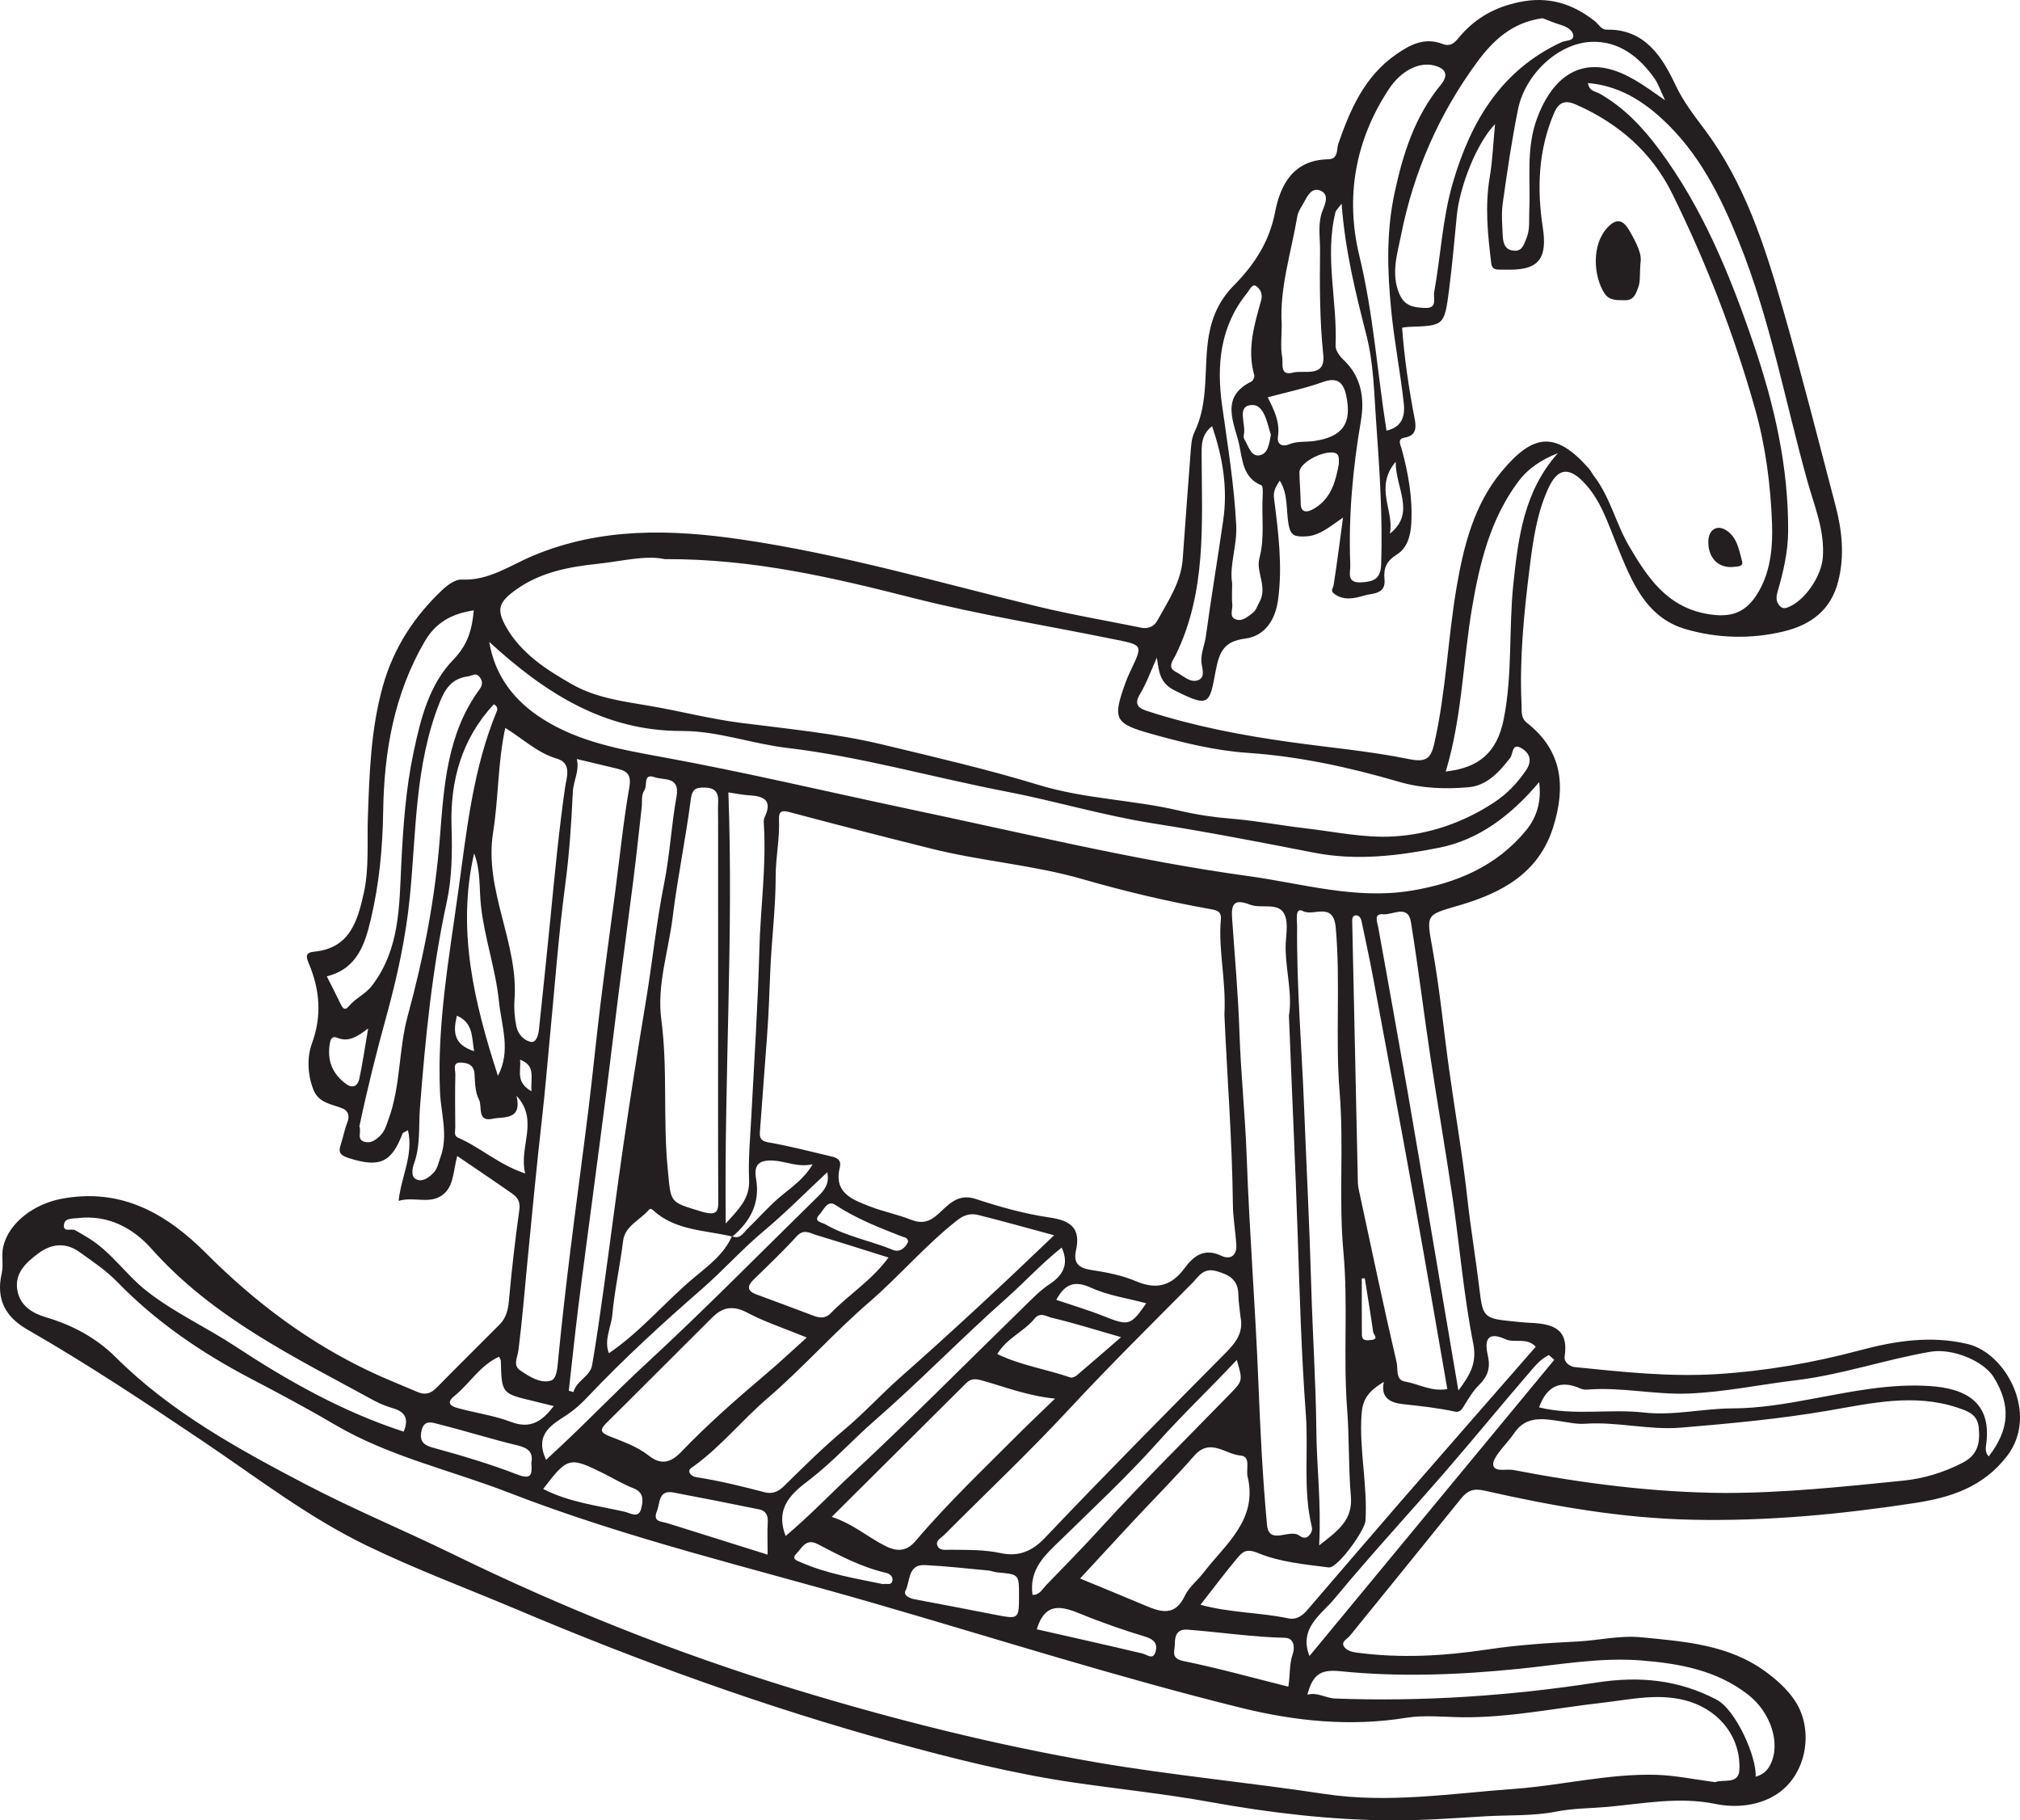 <?xml version="1.0" encoding="UTF-8"?>
<svg xmlns="http://www.w3.org/2000/svg" xmlns:xlink="http://www.w3.org/1999/xlink" width="224.336pt" height="202.123pt" viewBox="0 0 224.336 202.123" version="1.1">
<defs>
<clipPath id="clip1">
  <path d="M 0 0 L 224.336 0 L 224.336 202.121 L 0 202.121 Z M 0 0 "/>
</clipPath>
</defs>
<g id="surface1">
<g clip-path="url(#clip1)" clip-rule="nonzero">
<path style=" stroke:none;fill-rule:evenodd;fill:rgb(13.73%,12.16%,12.549%);fill-opacity:1;" d="M 59.031 121.172 C 58.898 119.652 59.547 118.328 57.746 117.66 C 57.938 118.82 57.156 120.105 59.031 121.172 M 52.652 116.719 C 52.375 115.148 52.586 113.598 50.742 112.773 C 50.309 114.57 50.352 115.965 52.652 116.719 M 151.57 141.941 C 151.461 141.945 151.348 141.945 151.238 141.949 C 151.238 144.031 151.227 146.113 151.246 148.195 C 151.254 148.961 151.863 148.82 152.316 148.777 C 153.156 148.695 152.543 148.176 152.504 147.91 C 152.219 145.918 151.887 143.93 151.57 141.941 M 155 51.273 C 152.578 54.152 154.902 56.773 154.348 59.262 C 157.262 56.941 154.996 54.285 155 51.273 M 141.141 48.281 C 140.734 47.004 140.406 44.895 139.02 44.969 C 137.25 45.062 138.434 47.129 138.129 48.293 C 138.082 48.469 138.152 48.723 138.254 48.887 C 138.668 49.582 138.949 50.703 139.859 50.559 C 140.82 50.406 140.953 49.293 141.141 48.281 M 40.887 114.191 C 39.605 115.176 38.66 115.719 37.469 115.234 C 36.789 114.957 36.68 115.523 36.609 116.004 C 36.332 117.836 36.965 119.297 38.461 120.371 C 39.203 120.906 39.742 120.543 39.902 119.797 C 40.258 118.133 40.5 116.441 40.887 114.191 M 100.855 137.859 C 100.793 137.391 100.461 137.406 100.219 137.312 C 97.648 136.316 95.094 135.312 92.762 133.781 C 91.879 133.203 91.473 134.363 91.008 134.852 C 90.258 135.637 91.293 135.727 91.648 135.934 C 93.988 137.297 96.688 137.762 99.172 138.781 C 99.914 139.09 100.562 138.566 100.855 137.859 M 98.062 175.891 C 98.422 175.773 98.992 176.105 99.109 175.512 C 99.203 175.035 98.805 174.734 98.387 174.637 C 95.676 174.012 93.246 172.723 90.816 171.453 C 89.488 170.762 89.059 171.887 88.441 172.516 C 87.844 173.117 88.547 173.297 88.957 173.477 C 91.867 174.75 94.98 175.254 98.062 175.891 M 148.691 51.508 C 148.676 50.902 148.844 50.23 147.82 50.238 C 146.43 50.25 144.297 51.5 144.312 52.426 C 144.328 53.461 144.418 54.492 144.445 55.527 C 144.461 56.023 144.402 56.652 144.938 56.766 C 145.32 56.848 145.848 56.551 146.223 56.293 C 147.898 55.152 148.348 53.352 148.691 51.508 M 117.305 144.328 C 119.137 144.949 120.852 145.453 122.504 146.109 C 125.352 147.246 125.559 147.223 127.301 144.707 C 125.262 144.16 123.098 143.855 121.188 142.988 C 119.367 142.172 118.309 142.492 117.305 144.328 M 115.141 180.906 C 118.977 181.777 122.918 182.656 126.848 183.586 C 127.418 183.719 128.051 184.379 128.336 183.387 C 128.578 182.543 128.195 182.035 127.234 181.742 C 124.812 181.004 122.41 180.18 120.07 179.219 C 117.957 178.352 116.082 177.801 115.141 180.906 M 59.012 162.418 C 59.23 161.297 58.703 160.785 57.508 160.496 C 54.574 159.793 51.695 158.883 48.77 158.148 C 48.121 157.984 47.141 157.566 46.84 158.754 C 46.582 159.773 46.793 160.387 48.02 160.723 C 51.195 161.594 54.367 162.527 57.434 163.715 C 59.043 164.332 59.105 163.715 59.012 162.418 M 60.324 165.324 C 63.195 166.805 66.332 167.164 69.371 167.855 C 70.043 168.008 70.922 168.652 71.211 167.492 C 71.422 166.66 71.551 165.711 70.344 165.246 C 69.191 164.801 68.125 164.145 67.016 163.594 C 63.246 161.723 63.039 161.773 60.324 165.324 M 61.5 156.125 C 60.652 155.914 59.938 155.73 59.219 155.559 C 55.715 154.73 55.715 154.73 55.621 151.098 C 55.617 150.984 55.531 150.871 55.434 150.641 C 53.305 151.598 52.156 153.637 50.449 155.016 C 49.473 155.805 50.145 156.152 50.801 156.336 C 52.781 156.883 54.852 157.156 56.758 157.883 C 58.953 158.715 60.219 157.777 61.5 156.125 M 140.789 44.117 C 141.473 45.477 142.172 46.84 141.926 48.457 C 141.785 49.383 142.465 49.621 143.098 49.355 C 144.047 48.953 145.016 49.105 145.969 48.965 C 149.125 48.5 150.164 47.004 149.508 43.926 C 149.207 42.512 148.566 41.824 146.922 42.414 C 144.945 43.125 142.867 43.555 140.789 44.117 M 52.652 94.754 C 50.695 103.301 52.691 111.402 55.297 119.449 C 56.781 116.684 55.688 113.906 55.41 111.176 C 55.047 107.613 53.82 104.207 53.418 100.613 C 53.199 98.676 53.406 96.656 52.652 94.754 M 85.25 172.617 C 85.25 171.219 85.203 170.098 85.266 168.984 C 85.305 168.23 85.027 167.738 84.332 167.598 C 81.164 166.945 77.988 166.328 74.812 165.723 C 73.09 165.395 73.324 166.879 72.953 167.801 C 72.461 169.004 73.457 168.914 74.098 169.117 C 77.691 170.25 81.289 171.379 85.25 172.617 M 57.363 121.668 C 58.016 124.434 55.93 123.953 54.707 124.223 C 52.93 124.609 53.594 122.832 53.191 122.082 C 52.762 121.277 52.754 120.211 52.699 119.25 C 52.637 118.184 51.859 117.992 51.133 117.98 C 50.23 117.969 50.582 118.809 50.57 119.281 C 50.527 121.25 50.539 123.223 50.562 125.191 C 50.566 125.578 50.367 126.102 50.863 126.316 C 53.34 127.391 55.387 129.316 58.332 130.297 C 57.574 127.309 59.914 124.449 57.363 121.668 M 124.504 148.469 C 121.379 147.574 119.113 146.852 116.805 146.32 C 116.262 146.195 115.527 145.633 114.902 146.406 C 113.715 147.867 111.805 148.57 110.758 150.344 C 113.348 151.605 116.199 152.02 118.875 152.945 C 119.07 153.016 119.418 152.855 119.605 152.695 C 121.137 151.398 122.645 150.078 124.504 148.469 M 113.168 177.109 C 113.168 174.801 113.164 174.805 110.762 174.59 C 110.426 174.559 110.098 174.41 109.758 174.379 C 107.414 174.16 105.07 173.895 102.723 173.777 C 100.793 173.68 101.105 175.566 100.566 176.613 C 100.297 177.145 101 177.469 101.617 177.582 C 104.586 178.129 107.551 178.719 110.512 179.289 C 113.168 179.801 113.168 179.797 113.168 177.109 M 143.078 187.277 C 143.293 186 143.164 184.812 143.566 183.66 C 143.809 182.977 143.758 181.875 142.703 181.852 C 139.078 181.77 135.496 181.223 131.891 180.949 C 130.754 180.867 130.473 181.547 130.473 182.547 C 130.473 183.375 129.977 184.133 131.457 184.438 C 135.336 185.23 139.156 186.301 143.078 187.277 M 134.609 47.32 C 133.387 48.273 133.445 49.465 133.449 50.656 C 133.477 58.16 134.012 65.727 130.543 72.785 C 130.312 73.254 129.57 74.094 130.57 74.59 C 131.355 74.98 132.125 75.832 133.012 75.539 C 133.941 75.23 133.473 74.18 133.426 73.508 C 133.352 72.484 133.793 71.602 133.922 70.641 C 134.508 66.332 135.234 62.047 135.852 57.742 C 136.359 54.191 135.797 50.766 134.609 47.32 M 172.613 150.988 C 172.414 150.812 172.215 150.637 172.012 150.457 C 171.059 150.914 170.398 151.758 169.738 152.527 C 166.656 156.102 163.668 159.754 160.582 163.32 C 156.48 168.055 152.223 172.656 148.23 177.48 C 146.754 179.266 144.203 180.766 145.426 183.875 C 154.457 172.949 163.535 161.969 172.613 150.988 M 114.668 177.086 C 115.449 177.109 115.754 176.457 116.16 176.031 C 118.25 173.875 120.352 171.73 122.379 169.508 C 126.961 164.488 131.801 159.703 136.547 154.832 C 138.023 153.316 138.039 153.332 137.355 151 C 134.441 154.113 131.402 156.988 128.598 160.121 C 125.227 163.891 121.516 167.355 117.895 170.891 C 116.152 172.59 114.262 174.145 114.668 177.086 M 142.344 36.027 C 142.344 37.324 142.184 38.555 142.406 39.711 C 142.516 40.289 142.086 41.766 143.559 41.379 C 144.855 41.039 147.23 42.004 146.957 39.371 C 146.555 35.523 146.559 31.68 146.602 27.828 C 146.617 26.312 146.301 24.773 146.926 23.266 C 147.203 22.582 147.633 21.535 146.59 21.145 C 145.723 20.816 145.246 21.66 144.879 22.352 C 144.586 22.898 144.176 23.441 144.074 24.027 C 143.398 28.047 142.09 31.98 142.344 36.027 M 60.645 162.094 C 61.258 161.523 61.754 161.059 62.25 160.598 C 65.43 157.629 68.434 154.484 71.637 151.527 C 78.195 145.477 84.457 139.102 90.836 132.855 C 91.531 132.176 92.152 131.457 91.871 130.16 C 89.457 132.418 87.242 134.66 84.836 136.676 C 82.406 138.703 80.309 141.07 77.934 143.137 C 73.543 146.957 69.258 150.883 65.262 155.105 C 64.551 155.855 63.887 156.469 63.016 157.059 C 61.492 158.094 59.262 159.121 60.645 162.094 M 184.918 11.133 C 184.367 9.969 184.156 9.305 183.777 8.758 C 182.062 6.301 179.762 4.516 176.715 4.648 C 172.996 4.812 169.367 8.285 168.59 12.129 C 167.891 15.57 167.387 19.051 166.895 22.527 C 166.73 23.703 166.832 24.922 166.887 26.113 C 166.926 26.867 167.051 27.691 168.02 27.82 C 169.012 27.957 169.191 27.281 169.52 26.477 C 169.945 25.426 169.789 24.414 169.836 23.387 C 169.992 19.992 169.461 16.57 170.668 13.234 C 172.191 9.02 174.906 6.828 178.465 7.605 C 180.684 8.09 182.586 9.484 184.918 11.133 M 98.676 139.629 C 95.918 138.766 93.312 137.93 90.691 137.145 C 89.973 136.93 89.27 136.402 88.48 137.27 C 86.969 138.926 85.34 140.477 83.73 142.043 C 82.984 142.766 82.914 143.316 83.992 143.719 C 86.109 144.508 88.234 145.281 90.344 146.09 C 91.051 146.359 91.684 146.41 92.258 145.816 C 94.285 143.719 96.824 142.152 98.676 139.629 M 136.84 64.758 C 136.84 65.723 136.781 66.434 136.855 67.129 C 136.914 67.695 136.469 68.512 137.262 68.781 C 137.969 69.027 138.57 68.469 139.117 68.059 C 139.508 67.766 139.633 67.27 139.863 66.859 C 140.816 65.18 139.449 63.535 139.867 61.977 C 140.48 59.676 140.094 57.379 140.227 55.086 C 140.25 54.676 140.27 53.957 140.09 53.887 C 138.055 53.078 137.973 51.047 137.645 49.477 C 137.141 47.047 135.371 44.117 138.988 42.359 C 139.168 42.27 139.348 41.852 139.293 41.652 C 138.469 38.777 139.305 36.047 140.062 33.336 C 140.289 32.535 139.863 32.008 139.492 31.762 C 139.059 31.48 138.801 32.168 138.492 32.547 C 135.492 36.23 135.105 40.539 135.715 44.953 C 136.332 49.41 137.07 53.84 137.293 58.348 C 137.402 60.609 136.508 62.766 136.84 64.758 M 54.84 78.199 C 51.285 82.027 49.984 86.664 50.145 91.773 C 50.234 94.582 50.207 97.418 49.621 100.121 C 47.984 107.664 47.238 115.289 46.641 122.965 C 46.48 125 46.715 127.137 45.996 129.148 C 45.793 129.715 45.617 130.598 46.16 130.91 C 46.895 131.328 47.664 130.727 48.176 130.191 C 48.574 129.766 48.699 129.094 48.91 128.512 C 49.805 126.074 48.977 123.691 48.867 121.289 C 48.531 113.73 49.875 106.34 50.902 98.898 C 51.84 92.129 52.531 85.34 55.184 78.945 C 55.281 78.715 55.23 78.395 54.84 78.199 M 87.254 170.543 C 89.973 168.258 92.281 165.82 94.723 163.551 C 101.199 157.523 107.422 151.23 113.758 145.055 C 114.652 144.18 115.508 143.285 116.578 142.574 C 117.891 141.707 118.824 140.496 117.906 138.52 C 115.664 140.312 113.785 142.363 111.727 144.191 C 106.754 148.598 102.125 153.391 97.113 157.754 C 94.695 159.855 92.559 162.25 90.004 164.223 C 88.156 165.648 85.969 167.242 87.254 170.543 M 148.996 22.617 C 148.609 23.145 148.371 23.336 148.312 23.57 C 147.094 28.496 148.539 33.43 148.324 38.363 C 148.301 38.891 148.777 39.555 149.207 39.957 C 151.211 41.828 151.551 44.277 151.145 46.684 C 150.242 51.992 149.742 57.305 149.961 62.684 C 149.992 63.543 149.473 64.773 151.219 64.66 C 152.582 64.574 153.34 64.277 153.391 62.625 C 153.562 57.293 153.199 51.973 152.82 46.68 C 152.598 43.535 152.551 40.344 151.75 37.211 C 150.555 32.547 149.387 27.852 148.996 22.617 M 44.828 158.961 C 45.41 157.598 45.043 156.777 43.676 156.375 C 42.957 156.16 42.234 155.891 41.574 155.527 C 32.77 150.715 23.676 146.367 16.805 138.637 C 14.793 136.371 12.016 134.852 8.656 135.25 C 8.023 135.324 7.203 135.227 7.102 135.965 C 6.977 136.898 7.926 136.363 8.344 136.594 C 8.824 136.855 9.297 137.145 9.77 137.43 C 12.324 138.969 13.965 141.516 16.277 143.336 C 19.332 145.742 22.875 147.344 26.098 149.465 C 31.977 153.336 38.09 156.77 44.828 158.961 M 36.293 108.406 C 36.77 109.352 37.27 110.32 37.742 111.301 C 37.965 111.762 38.207 112.371 38.73 111.734 C 39.484 110.82 40.582 110.406 41.34 109.406 C 44.418 105.348 44.34 100.555 44.566 95.918 C 44.773 91.742 45.066 87.605 45.93 83.523 C 46.715 79.797 47.66 76.012 50.363 73.227 C 51.98 71.562 52.441 69.82 52.613 67.77 C 50.23 68.137 48.43 69.059 47.176 71.207 C 43.762 77.066 42.652 83.465 42.555 90.074 C 42.496 94.129 42.117 98.125 41.191 102.039 C 40.547 104.762 39.703 107.566 36.293 108.406 M 173.012 50.32 C 171.242 51.008 169.719 51.984 168.586 53.512 C 165.543 57.609 164.352 62.418 163.512 67.305 C 162.465 73.387 162.391 79.617 160.559 85.664 C 164.25 85.258 166.262 83.559 167.004 79.828 C 167.984 74.859 167.551 69.852 168.066 64.875 C 168.617 59.598 169.27 54.508 173.012 50.32 M 153.98 47.816 C 155.52 47.465 156.082 46.445 155.902 44.809 C 155.527 41.367 154.852 37.973 154.512 34.52 C 154.07 30.109 153.945 25.762 154.875 21.43 C 155.805 17.094 157.121 12.914 160.023 9.402 C 160.859 8.391 160.656 7.602 159.215 7.258 C 157.598 6.871 155.605 7.82 154.223 9.926 C 150.484 15.613 149.391 21.922 150.969 28.414 C 152.523 34.828 152.961 41.355 153.98 47.816 M 39.91 125.074 C 40.168 125.707 39.566 126.516 40.484 126.777 C 41.16 126.977 41.66 126.617 42.16 126.16 C 42.715 125.656 42.879 125.016 43.117 124.363 C 44.516 120.637 44.242 116.602 45.281 112.797 C 47.047 106.328 48.324 99.754 48.848 93.062 C 49.305 87.254 49.641 81.449 53.277 76.508 C 53.609 76.055 53.617 75.617 53.262 75.168 C 52.844 74.641 52.445 75.035 51.98 75.098 C 50.176 75.348 49.441 76.434 48.797 78.07 C 46.07 84.996 46.23 92.34 45.52 99.547 C 45.07 104.109 44.098 108.543 42.887 112.93 C 41.766 116.98 40.758 121.051 39.91 125.074 M 194.977 197.277 C 195.715 197.059 196.223 196.703 196.617 195.922 C 197.797 193.566 196.637 190.09 194.117 188.145 C 190.605 185.43 186.48 184.703 182.277 184.367 C 177.734 184.004 173.211 184.836 168.715 185.293 C 162.082 185.965 155.488 186.234 148.867 185.562 C 146.699 185.344 145.809 185.863 145.191 188.172 C 146.301 187.855 147.219 188.551 148.277 188.594 C 158.02 188.957 167.707 188.297 177.324 186.816 C 182.012 186.098 186.34 186.473 190.633 188.715 C 192.773 189.836 195.105 195.066 194.977 197.277 M 80.891 87.984 C 81.477 103.82 80.418 119.598 80.598 135.852 C 82.09 134.207 83.281 133.078 83.191 130.984 C 83.09 128.629 83.324 126.242 83.445 123.879 C 83.762 117.734 84.172 111.594 84.332 105.445 C 84.453 100.82 85.117 96.215 84.836 91.582 C 84.816 91.305 84.797 90.984 84.91 90.75 C 85.828 88.867 84.836 88.391 83.191 88.305 C 82.516 88.27 81.848 88.121 80.891 87.984 M 170.922 156.266 C 174.844 157.227 178.734 156.402 182.574 156.84 C 185.871 157.211 189.125 156.387 192.418 156.379 C 195.387 156.371 198.34 155.867 201.27 155.32 C 205.566 154.523 209.863 153.609 214.281 153.895 C 218.383 154.152 221.125 155.754 220.605 160.176 C 220.547 160.652 220.398 161.242 220.863 161.715 C 223.184 158.688 223.336 156.043 221.418 152.918 C 220.293 151.094 216.816 149.672 214.395 150.09 C 209.375 150.949 204.535 152.648 199.449 153.254 C 195.469 153.73 191.531 154.574 187.504 154.73 C 183.785 154.875 180.113 154.004 176.391 154.285 C 176.117 154.309 175.805 154.301 175.562 154.191 C 173.281 153.164 171.785 153.906 170.922 156.266 M 171.312 2.023 C 167.883 2.484 165.754 4.57 164.027 6.918 C 159.816 12.648 156.992 19.098 155.609 26.055 C 155.203 28.109 154.449 30.348 155.398 32.609 C 155.988 34.008 157 34.133 158.215 34.191 C 159.703 34.27 159.145 33.16 159.277 32.441 C 160.012 28.375 160.191 24.219 161.371 20.219 C 163.363 13.453 166.73 7.793 173.406 4.688 C 173.887 4.465 174.762 4.586 174.727 3.949 C 174.695 3.387 174.031 2.977 173.375 2.777 C 172.594 2.543 171.84 2.219 171.312 2.023 M 161.965 154.398 C 163.273 152.641 164.047 151.355 163.609 149.141 C 162.562 143.859 162.117 138.461 161.34 133.125 C 160.566 127.863 159.652 122.629 158.859 117.375 C 158.109 112.383 157.504 107.371 156.695 102.391 C 156.367 100.363 154.641 101.625 153.613 101.516 C 152.504 101.398 152.969 102.414 153.082 103.059 C 154.152 109.027 155.238 114.996 156.285 120.973 C 157.246 126.477 158.164 131.988 159.098 137.496 C 160.031 143.004 160.969 148.512 161.965 154.398 M 176.352 9.223 C 176.492 10.145 177.207 10.145 177.648 10.395 C 180.348 11.93 182.414 14.113 184.238 16.566 C 189.121 23.125 192.156 30.594 194.766 38.246 C 197.051 44.945 198.621 51.809 198.586 58.949 C 198.574 61.246 198.062 63.465 197.426 65.66 C 197.27 66.195 197.184 66.754 197.625 67.242 C 197.895 67.547 198.152 67.59 198.543 67.441 C 200.422 66.734 202.266 64.008 202.434 61.941 C 202.676 58.93 201.516 56.242 200.734 53.457 C 198.258 44.586 196.602 35.488 193.141 26.895 C 191.082 21.773 188.656 16.906 184.512 13.133 C 182.223 11.047 179.629 9.496 176.352 9.223 M 89.598 148.512 C 86.973 147.438 84.879 146.758 82.965 145.738 C 81.426 144.922 80.258 145.137 79.133 146.254 C 75.188 150.168 71.277 154.113 67.324 158.023 C 66.59 158.754 66.707 159.074 67.637 159.449 C 69.164 160.062 70.738 160.594 72.066 161.633 C 73.387 162.668 74.457 162.465 75.664 161.199 C 78.609 158.129 81.812 155.32 85.062 152.57 C 86.547 151.316 87.961 149.984 89.598 148.512 M 119.949 175.27 C 122.449 176.305 124.84 177.273 127.211 178.277 C 128.953 179.02 130.508 179.473 131.582 177.195 C 132.039 176.223 132.992 175.492 133.668 174.613 C 136.102 171.43 139.703 168.781 138.555 163.945 C 138.359 163.113 138.941 161.707 137.777 161.617 C 136.098 161.484 134.398 159.613 132.637 161.629 C 130.469 164.105 128.141 166.438 125.895 168.844 C 123.941 170.938 122.008 173.047 119.949 175.27 M 56.113 80.82 C 55.273 84.715 55.371 88.617 54.762 92.426 C 53.73 98.883 57.625 104.691 57.137 111.09 C 57.07 111.969 57.152 113.023 57.348 113.973 C 57.527 114.859 58.215 115.555 58.98 115.688 C 59.562 115.785 59.793 114.895 59.859 114.277 C 60.293 110.148 60.73 106.016 61.137 101.879 C 61.605 97.059 62.07 92.238 62.754 87.441 C 62.906 86.363 63.57 84.738 61.828 84.227 C 59.695 83.598 58.16 82.098 56.113 80.82 M 92.367 168.426 C 94.723 169.184 96.383 170.688 98.34 171.664 C 99.629 172.309 100.688 172.27 101.68 171.102 C 105.277 166.867 109.309 163.043 113.227 159.113 C 114.453 157.891 115.715 156.703 117.164 155.297 C 114.09 154.98 111.645 154.004 109.137 153.301 C 108.359 153.086 107.863 153.012 107.281 153.594 C 102.348 158.516 97.402 163.422 92.367 168.426 M 63.168 154.418 C 63.344 154.469 63.516 154.52 63.691 154.566 C 64.016 153.285 65.535 152.855 65.762 151.566 C 66.254 148.711 66.656 145.84 67.059 142.969 C 67.793 137.691 68.461 132.41 69.23 127.145 C 70.012 121.816 70.84 116.496 71.727 111.188 C 72.457 106.832 72.887 102.434 73.758 98.094 C 74.395 94.91 74.555 91.641 75.133 88.441 C 75.547 86.168 73.703 86.656 72.707 86.301 C 71.391 85.832 71.922 87.203 71.574 87.727 C 71.18 88.316 71.34 88.945 71.273 89.562 C 70.965 92.316 70.672 95.074 70.324 97.824 C 69.816 101.871 69.258 105.914 68.742 109.961 C 68.27 113.672 67.836 117.383 67.363 121.094 C 66.848 125.141 66.309 129.184 65.777 133.23 C 65.258 137.207 64.715 141.18 64.219 145.16 C 63.84 148.242 63.516 151.332 63.168 154.418 M 153.688 153.441 C 151.863 154.516 151.312 155.469 151.207 157.086 C 150.945 161.023 151.887 164.91 151.648 168.844 C 151.582 169.941 148.531 174.16 147.566 174.039 C 144.926 173.699 142.168 173.453 139.75 172.453 C 138.387 171.887 137.977 172.32 137.391 173.023 C 136.027 174.652 134.754 176.355 133.32 178.184 C 136.637 179.09 139.902 179.027 143.051 179.688 C 144 179.887 144.648 179.395 145.227 178.723 C 148.719 174.66 152.199 170.586 155.711 166.543 C 160.641 160.867 165.594 155.219 170.555 149.535 C 169.551 148.449 168.195 149.156 167.215 148.707 C 164.855 147.629 164.949 149.246 165.238 150.539 C 165.559 151.953 165.184 152.871 164.227 153.816 C 163.598 154.441 163.125 155.234 162.652 155.996 C 162.383 156.441 162.172 156.863 161.559 156.734 C 159.668 156.32 157.75 156.121 155.824 155.91 C 154.57 155.773 153.27 155.32 153.688 153.441 M 160.734 154.23 C 159.52 147.266 158.352 140.398 157.113 133.547 C 155.605 125.203 154.047 116.867 152.492 108.535 C 152.102 106.441 151.641 104.359 151.207 102.27 C 151.133 101.926 150.934 101.602 150.543 101.641 C 150.242 101.672 150.164 101.938 150.172 102.266 C 150.387 111.941 150.594 121.621 150.801 131.301 C 150.809 131.574 150.852 131.855 150.91 132.129 C 152.289 138.52 153.625 144.922 155.109 151.285 C 155.27 151.973 154.977 153.219 156 153.391 C 157.547 153.652 158.992 154.559 160.734 154.23 M 79.754 111.391 C 79.754 104.633 79.754 97.879 79.75 91.121 C 79.75 90.418 79.723 89.711 79.758 89.012 C 79.805 87.961 79.375 87.469 78.281 87.449 C 77.309 87.434 76.875 87.562 76.719 88.758 C 76.148 93.137 75.242 97.469 74.703 101.848 C 74.238 105.625 72.941 109.359 73.441 113.191 C 74.176 118.758 73.609 124.355 74.168 129.93 C 74.535 133.582 74.293 133.43 77.902 134.523 C 79.891 135.125 79.773 134.297 79.766 132.926 C 79.734 125.75 79.75 118.57 79.754 111.391 M 146.5 171.59 C 148.66 169.918 150.258 168.746 150.023 166.086 C 149.742 162.891 149.859 159.668 149.609 156.441 C 149.16 150.641 149.734 144.812 149.195 138.977 C 148.656 133.113 149.262 127.203 148.777 121.297 C 148.281 115.223 148.887 109.098 148.344 102.988 C 148.078 100.062 145.883 101.781 144.719 101.168 C 143.781 100.672 144.059 102.207 144.055 102.824 C 143.988 109.406 144.551 115.969 144.812 122.539 C 145.082 129.32 145.434 136.102 145.625 142.883 C 145.777 148.211 146.137 153.531 146.191 158.863 C 146.23 162.918 146.75 166.965 146.5 171.59 M 137.773 146.25 C 137.688 145.418 137.543 144.586 137.527 143.754 C 137.504 142.129 136.578 141.562 135.121 141.145 C 133.637 140.715 133.129 141.734 132.406 142.469 C 127.805 147.105 123.164 151.695 118.715 156.484 C 114.262 161.281 109.488 165.781 104.863 170.426 C 104.535 170.758 103.906 171.039 104.086 171.57 C 104.301 172.219 105 172.07 105.555 172.074 C 107.438 172.098 109.305 172.051 111.184 172.457 C 113.031 172.852 114.566 172.309 116.02 170.781 C 122.605 163.855 129.328 157.055 136.062 150.273 C 137.227 149.102 138.117 147.988 137.773 146.25 M 64.051 84.277 C 64.398 85.543 63.68 86.66 63.617 87.938 C 63.457 91.406 63.223 94.891 62.762 98.332 C 62.035 103.77 61.641 109.234 61.113 114.691 C 60.805 117.871 60.551 121.062 60.188 124.234 C 59.59 129.473 59.102 134.719 58.586 139.961 C 58.262 143.277 57.996 146.605 57.578 149.91 C 57.477 150.719 56.941 151.586 57.754 152.145 C 58.766 152.84 60.02 153.648 61.176 153.297 C 61.895 153.078 61.91 151.691 62.012 150.719 C 62.398 146.785 62.848 142.859 63.332 138.938 C 63.984 133.652 64.711 128.375 65.363 123.086 C 65.836 119.234 66.211 115.367 66.684 111.516 C 67.199 107.328 67.781 103.148 68.332 98.965 C 68.836 95.125 69.223 91.262 69.887 87.449 C 70.117 86.129 69.746 85.645 68.648 85.375 C 67.176 85.012 65.699 84.672 64.051 84.277 M 117.07 137.156 C 114.059 136.344 111.359 135.582 108.641 134.906 C 107.832 134.703 107.102 134.867 106.328 135.473 C 102.793 138.238 99.902 141.676 96.512 144.602 C 92.59 147.984 89.137 151.91 85.207 155.281 C 82.395 157.695 80.07 160.617 77.051 162.793 C 76.789 162.984 76.379 163.172 76.617 163.586 C 76.738 163.793 77.043 163.977 77.285 164.012 C 79.871 164.406 82.406 165.031 84.934 165.695 C 85.688 165.895 86.379 165.684 87.02 165.055 C 89.211 162.898 91.402 160.727 93.758 158.75 C 95.965 156.902 97.895 154.773 100.043 152.883 C 105.75 147.844 111.324 142.668 117.07 137.156 M 143.145 112.77 C 143.535 110.426 142.84 107.945 142.777 105.434 C 142.742 104.098 143.168 102.543 142.625 101.473 C 141.949 100.152 140.055 100.926 138.832 100.449 C 137.055 99.758 136.719 100.379 136.832 101.969 C 137.133 106.211 137.512 110.449 137.652 114.699 C 137.809 119.309 138.293 123.898 138.457 128.492 C 138.758 136.875 139.426 145.238 139.758 153.617 C 139.965 158.855 140.223 164.09 140.711 169.301 C 140.926 171.629 143.195 169.715 144.27 170.488 C 144.895 170.938 145.305 170.742 145.617 170.152 C 145.711 169.984 145.738 169.73 145.691 169.543 C 144.68 165.422 145.332 161.199 145.023 157.023 C 144.531 150.41 144.34 143.75 144.117 137.109 C 143.852 129.059 143.465 121.016 143.145 112.77 M 191.5 165.77 C 198.141 165.773 204.738 165.07 211.332 164.406 C 213.633 164.176 215.898 163.492 218.016 162.387 C 219.699 161.5 219.91 160.137 219.754 158.512 C 219.613 157.086 218.652 156.719 217.43 156.309 C 212.566 154.672 207.734 155.824 203.012 156.633 C 197.594 157.559 192.156 158.059 186.703 158.516 C 183.129 158.816 179.59 157.828 176.004 158.086 C 175.113 158.148 174.219 157.941 173.324 157.809 C 171.523 157.547 169.512 157.121 168.176 159.105 C 167.637 159.906 166.934 160.602 166.371 161.387 C 166.098 161.766 165.766 162.289 165.836 162.676 C 165.934 163.207 166.562 163.219 167.074 163.195 C 167.426 163.184 167.789 163.164 168.129 163.23 C 175.852 164.715 183.625 165.711 191.5 165.77 M 54.332 71.273 C 54.984 75.141 57.176 77.871 60.305 79.852 C 64.344 82.406 69 83.234 73.594 84.07 C 82.746 85.738 91.797 87.895 100.895 89.816 C 107.094 91.125 113.273 92.516 119.473 93.824 C 125.82 95.16 132.188 96.391 138.625 97.273 C 144.633 98.098 150.543 99.91 156.711 98.898 C 161.707 98.082 166.191 96.203 169.477 92.207 C 170.625 90.812 171.223 89.051 170.934 86.844 C 167.82 90.535 164.246 93.246 159.855 94.121 C 155.324 95.023 150.668 95.598 145.973 94.684 C 140.016 93.523 134.059 92.363 128.051 91.422 C 122.566 90.562 117.191 88.934 111.715 87.883 C 103.594 86.32 95.625 84.012 87.387 83.039 C 83.477 82.578 79.691 81.152 75.742 81.164 C 67.082 81.184 60.516 76.926 54.332 71.273 M 73.816 62.082 C 71.691 61.613 68.98 62.332 66.293 62.613 C 63.191 62.938 60.02 63.535 57.332 65.457 C 55.406 66.832 55.082 67.625 56.215 69.621 C 57.891 72.574 60.68 74.355 63.512 75.973 C 66.117 77.461 69.09 77.863 72.023 78.355 C 75.422 78.922 78.773 79.812 82.184 80.25 C 87.469 80.934 92.781 81.418 97.969 82.66 C 103.793 84.062 109.637 85.41 115.359 87.156 C 120.492 88.727 125.852 88.797 131.02 90.02 C 132.906 90.465 134.809 90.746 136.754 90.902 C 139.512 91.129 142.238 91.648 144.988 91.973 C 148.23 92.348 151.504 93.059 154.723 92.875 C 158.715 92.648 162.539 91.336 165.969 89.07 C 167.398 88.125 168.5 86.945 169.461 85.555 C 170.203 84.477 169.902 83.617 168.961 83.07 C 167.883 82.445 168.055 83.727 167.719 84.152 C 166.492 85.73 165.133 87.238 163.07 87.414 C 160.508 87.633 157.922 87.551 155.391 86.812 C 149.879 85.203 144.305 83.98 138.535 83.59 C 134.977 83.348 131.457 82.484 127.996 81.52 C 123.738 80.332 123.516 79.887 125.023 75.727 C 125.168 75.336 125.332 74.957 125.508 74.582 C 126.984 71.492 126.957 71.645 123.512 70.941 C 116.152 69.438 108.734 68.258 101.441 66.406 C 92.586 64.16 83.68 62.035 73.816 62.082 M 190.496 197.883 C 191.324 197.504 193.094 198.207 193.172 196.504 C 193.336 193 191.098 190.082 187.766 188.977 C 184.438 187.875 181.094 188.715 177.809 189.082 C 172.711 189.66 167.66 190.715 162.492 190.676 C 160.379 190.656 158.219 190.402 156.156 190.734 C 149.977 191.734 143.852 191.109 137.922 189.648 C 124.156 186.254 110.637 181.941 97.02 178 C 83.473 174.082 69.715 170.859 56.52 165.738 C 50.043 163.223 43.176 161.727 37.102 158.137 C 34.066 156.348 30.949 154.695 27.828 153.062 C 22.387 150.207 17.359 146.797 13.062 142.375 C 11.793 141.066 10.293 140.066 8.824 139.016 C 7.262 137.898 5.68 138.105 4.234 139.184 C 2.875 140.203 1.555 141.402 1.941 143.344 C 2.273 145.016 3.613 145.82 5.137 146.273 C 8.043 147.133 10.68 148.543 12.805 150.656 C 18.938 156.77 26.414 160.867 33.961 164.816 C 39.281 167.602 44.852 169.902 50.254 172.543 C 62.539 178.543 75.191 183.59 88.273 187.574 C 99.293 190.934 110.449 193.738 121.793 195.688 C 130.176 197.125 138.676 197.91 147.09 199.188 C 154.18 200.262 161.184 199.133 168.195 198.625 C 173.449 198.242 178.633 196.918 183.934 197.066 C 186.07 197.129 188.191 197.582 190.496 197.883 M 128.477 73.016 C 127.855 74.387 127.352 75.832 126.578 77.113 C 125.875 78.285 126.559 78.672 127.379 78.938 C 132.574 80.629 137.926 81.652 143.324 82.402 C 147.715 83.016 152.145 83.402 156.48 84.285 C 158.379 84.672 158.906 84.227 159.285 82.562 C 160.594 76.812 160.785 70.902 161.781 65.109 C 162.574 60.496 163.738 56.004 166.762 52.359 C 170.242 48.172 172.727 47.797 176.457 52.023 C 176.68 52.281 176.832 52.605 177.039 52.879 C 178.832 55.219 179.457 58.145 180.926 60.645 C 182.949 64.09 185.094 67.344 189.52 68.156 C 192.293 68.664 194 68.035 195.379 65.57 C 196.688 63.234 196.883 60.57 196.797 58.121 C 196.641 53.863 196.09 49.586 194.922 45.43 C 192.602 37.18 189.52 29.227 185.734 21.543 C 183.445 16.898 179.77 13.715 175.07 11.629 C 173.852 11.086 173.133 11.301 172.594 12.551 C 170.824 16.664 170.684 20.977 171.34 25.273 C 171.84 28.559 170.984 29.945 167.742 29.941 C 167.316 29.941 166.895 29.938 166.473 29.938 C 166.012 29.934 165.688 29.816 165.617 29.258 C 165.227 26.066 164.898 22.887 165.445 19.668 C 165.754 17.848 165.824 15.984 166.035 13.785 C 164.016 15.848 162.102 20.688 161.789 23.945 C 161.52 26.711 161.277 29.48 160.922 32.23 C 160.406 36.172 160.367 36.164 156.477 36.293 C 156.203 36.305 155.926 36.359 155.715 36.387 C 155.965 39.816 156.465 43.152 157.105 46.477 C 157.27 47.324 157.379 48.355 156.016 48.586 C 155.137 48.738 155.527 49.324 155.676 49.879 C 156.402 52.57 156.891 55.293 156.734 58.113 C 156.656 59.516 156.27 60.867 155.145 61.559 C 153.984 62.273 153.633 63.094 153.758 64.305 C 153.934 66.051 152.359 65.852 151.48 66.129 C 150.41 66.461 149.141 66.734 148.09 65.859 C 147.75 65.582 148.062 65.266 148.113 64.941 C 148.488 62.535 148.797 60.125 149.152 57.469 C 147.633 58.5 146.5 59.551 144.844 59.566 C 143.832 59.574 143.324 59.516 143.098 58.195 C 142.824 56.59 143.062 54.836 142.125 53.363 C 141.527 54.293 141.402 54.656 141.5 55.398 C 141.969 59.105 142.445 62.797 141.945 66.559 C 141.648 68.805 140.508 70.613 138.273 70.91 C 136.023 71.207 135.438 72.242 135.023 74.43 C 134.309 78.219 134.344 78.609 130.426 76.648 C 128.754 75.812 128.707 74.488 128.477 73.016 M 135.98 112.66 C 136.184 108.801 135.277 105.48 135.586 102.105 C 135.656 101.312 135.328 101.102 134.527 100.961 C 129.711 100.105 124.957 98.977 120.25 97.621 C 114.738 96.031 108.984 95.621 103.43 94.23 C 98.223 92.926 93.023 91.598 87.836 90.215 C 86.965 89.98 86.461 89.918 86.512 91 C 86.605 93.102 86.141 95.188 86.145 97.258 C 86.148 100.84 85.684 104.387 85.539 107.953 C 85.445 110.309 85.363 112.695 85.184 115.062 C 84.914 118.602 84.656 122.145 84.391 125.684 C 84.332 126.438 84.578 126.715 85.418 126.859 C 87.652 127.242 89.855 127.82 92.066 128.34 C 92.734 128.496 93.508 128.629 93.266 129.629 C 92.57 132.48 94.684 133.203 96.621 133.961 C 98.094 134.535 99.672 134.836 101.141 135.418 C 102.344 135.895 103.176 135.699 104.152 134.836 C 105.305 133.816 106.328 132.453 108.375 133.129 C 111.047 134.012 113.793 134.781 116.57 135.184 C 118.945 135.527 120.043 136.398 119.496 138.848 C 119.191 140.227 119.773 140.793 121.16 141.004 C 122.855 141.262 124.594 141.59 126.156 142.258 C 128.453 143.234 130.105 142.77 131.551 140.816 C 132.555 139.461 133.727 138.523 135.648 139.438 C 136.547 139.859 137.395 139.535 137.301 138.141 C 137.203 136.68 136.938 135.207 136.922 133.781 C 136.844 126.566 136.266 119.375 135.98 112.66 M 81.34 137.305 C 78.32 136.574 75.023 136.664 72.535 134.383 C 72.301 134.164 72.156 134.219 72.07 134.32 C 71.102 135.473 69.398 136.113 69.199 137.781 C 68.867 140.531 68.25 143.238 68.004 145.977 C 67.879 147.367 67.039 148.816 67.629 150.254 C 71.238 147.789 73.902 144.496 77.133 141.816 C 78.688 140.523 80.422 139.238 81.289 137.258 C 82.188 137.656 82.551 136.887 83.023 136.43 C 84.191 135.305 85.262 134.07 86.484 133.016 C 87.766 131.91 89.227 131.012 90.25 129.277 C 88.57 129.641 87.277 128.934 85.871 128.863 C 84.215 128.781 83.707 129.379 83.969 130.895 C 84.43 133.582 83.324 135.621 81.34 137.305 M 50.777 128.355 C 50.293 130.168 50.426 131.992 48.844 132.875 C 47.473 133.637 45.844 132.859 44.273 133.34 C 44.531 130.68 45.945 128.281 45.309 125.492 C 45.004 125.676 44.754 125.734 44.703 125.871 C 43.453 129.148 42.105 129.672 38.672 128.566 C 37.598 128.219 37.605 127.805 37.871 126.988 C 38.129 126.207 38.273 125.387 38.574 124.625 C 38.875 123.879 38.66 123.32 38.008 123.059 C 36.809 122.582 35.406 122.473 34.824 121.035 C 34.141 119.34 34.09 117.371 34.633 115.887 C 35.781 112.742 35.512 109.887 34.289 106.957 C 34.004 106.27 33.859 105.766 34.891 105.668 C 38.762 105.285 39.676 102.449 40.402 99.164 C 41.008 96.406 40.758 93.59 40.852 90.793 C 41.023 85.867 41.18 80.93 42.531 76.137 C 43.707 71.973 45.98 68.461 49.109 65.512 C 49.691 64.965 50.555 64.316 51.258 64.352 C 54.293 64.5 56.625 62.781 59.211 61.699 C 66.719 58.562 74.441 58.742 82.352 59.902 C 93.508 61.535 104.293 64.684 115.207 67.332 C 119.02 68.258 122.895 68.914 126.742 69.695 C 127.535 69.859 128.184 69.543 128.539 68.891 C 129.727 66.73 131.156 64.656 131.348 62.086 C 131.637 58.195 131.902 54.305 132.211 50.414 C 132.277 49.594 132.305 48.695 132.652 47.984 C 134.328 44.531 133.625 40.746 134.266 37.152 C 134.652 35.004 135.527 33.215 137.016 31.707 C 139.297 29.398 140.969 26.863 141.609 23.543 C 142.207 20.457 143.668 17.754 147.496 17.688 C 148.68 17.664 148.422 16.555 148.625 15.973 C 149.957 12.141 151.531 8.508 155.012 6.066 C 156.598 4.957 158.219 4.105 160.203 4.879 C 161.297 5.305 161.758 4.449 162.277 3.867 C 164.004 1.93 166.062 0.805 168.652 0.246 C 171.926 -0.457 174.617 0.379 177.125 2.355 C 177.551 2.691 177.805 3.305 178.457 3.293 C 182.699 3.215 184.625 6.363 186.078 9.441 C 186.961 11.309 188.137 12.812 189.312 14.383 C 193.793 20.367 196.012 27.348 198.027 34.379 C 200.098 41.586 201.934 48.863 203.844 56.121 C 204.57 58.898 204.879 61.695 204.145 64.555 C 203.324 67.773 201.086 69.391 198.062 70.117 C 194.438 70.984 190.734 70.879 187.227 69.863 C 182.727 68.566 181.172 64.465 179.586 60.586 C 178.566 58.09 177.777 55.48 175.828 53.492 C 174.129 51.758 172.926 52.066 171.926 54.273 C 170.68 57.023 170.262 59.984 169.895 62.895 C 169.266 67.949 168.738 73.035 168.977 78.156 C 169.016 78.918 168.855 79.695 169.594 80.273 C 173.535 83.367 173.895 87.355 172.5 91.82 C 170.887 96.988 166.738 99.156 162.051 100.527 C 158.281 101.629 158.398 101.453 159.113 105.477 C 159.902 109.906 160.332 114.398 160.949 118.855 C 161.609 123.582 162.434 128.293 162.957 133.031 C 163.328 136.41 163.898 139.758 164.301 143.125 C 164.664 146.164 164.781 146.402 167.809 146.695 C 168.5 146.762 169.211 146.844 169.879 146.875 C 172.375 146.984 174.254 147.461 173.762 150.645 C 173.691 151.086 174.113 151.715 174.969 151.801 C 180.188 152.332 185.418 152.898 190.656 152.574 C 196.043 152.242 201.355 151.32 206.586 149.922 C 210.492 148.879 214.461 148.266 218.516 149.23 C 222.805 150.242 226.438 157.016 222.922 161.637 C 220.227 165.176 216.516 166.289 212.727 166.875 C 204.523 168.133 196.266 168.922 187.914 168.742 C 180.082 168.574 172.465 167.234 164.887 165.516 C 163.594 165.219 162.961 165.52 162.234 166.422 C 158.145 171.504 154.023 176.555 149.922 181.621 C 149.629 181.984 148.938 182.254 149.238 182.785 C 149.484 183.227 150.086 183.418 150.652 183.492 C 155.527 184.152 160.359 183.875 165.215 183.145 C 168.512 182.648 171.859 182.426 175.191 182.262 C 177.566 182.141 179.898 181.559 182.301 181.797 C 187.125 182.27 191.977 182.605 196.094 185.617 C 197.344 186.539 198.52 187.59 199.359 188.867 C 201.492 192.113 200.637 197.043 197.355 199.195 C 195.367 200.504 192.812 200.77 190.512 200.297 C 186.426 199.461 182.434 200.277 178.434 200.633 C 176.586 200.797 174.711 200.773 172.836 201.148 C 170.258 201.66 167.551 201.516 164.898 201.672 C 161.477 201.875 158.059 202.141 154.617 202.121 C 147.773 202.09 141.043 201.289 134.312 200.07 C 129.348 199.176 124.309 198.656 119.309 197.93 C 112.527 196.941 105.918 195.281 99.34 193.477 C 85.039 189.547 71.125 184.512 57.465 178.734 C 51.879 176.375 46.188 174.258 40.719 171.609 C 34.211 168.465 28.523 164.051 22.559 160.043 C 16.148 155.73 9.703 151.445 2.992 147.598 C 0.582 146.211 -0.465 144.211 0.191 141.383 C 0.41 140.441 0.137 139.391 0.355 138.445 C 0.988 135.668 3.918 133.656 6.809 133.109 C 13.504 131.848 18.512 134.766 22.938 139.203 C 28.281 144.562 34.238 149.039 41.09 152.281 C 42.832 153.105 44.629 153.812 46.402 154.57 C 47.211 154.918 47.855 154.727 48.477 154.094 C 50.797 151.73 53.16 149.41 55.492 147.059 C 56.211 146.336 56.426 145.441 56.52 144.414 C 56.82 141.035 57.211 137.664 57.68 134.309 C 57.801 133.434 57.469 132.941 56.887 132.535 C 54.922 131.156 52.926 129.82 50.777 128.355 "/>
</g>
<path style=" stroke:none;fill-rule:evenodd;fill:rgb(13.73%,12.16%,12.549%);fill-opacity:1;" d="M 182.18 29.215 C 182.09 30.488 182.184 31.238 181.953 31.867 C 181.711 32.52 181.492 33.371 180.441 33.336 C 179.594 33.309 178.738 33.418 178.191 32.57 C 176.98 30.707 176.723 27.227 178.492 25.297 C 179.586 24.102 180.324 24.477 180.996 25.672 C 181.719 26.945 182.398 28.238 182.18 29.215 "/>
<path style=" stroke:none;fill-rule:evenodd;fill:rgb(13.73%,12.16%,12.549%);fill-opacity:1;" d="M 189.723 60.066 C 189.762 58.801 190.703 58.211 191.742 58.898 C 192.922 59.68 193.137 61.066 193.469 62.316 C 193.629 62.91 193.047 62.879 192.637 62.934 C 190.883 63.172 189.664 61.977 189.723 60.066 "/>
</g>
</svg>

